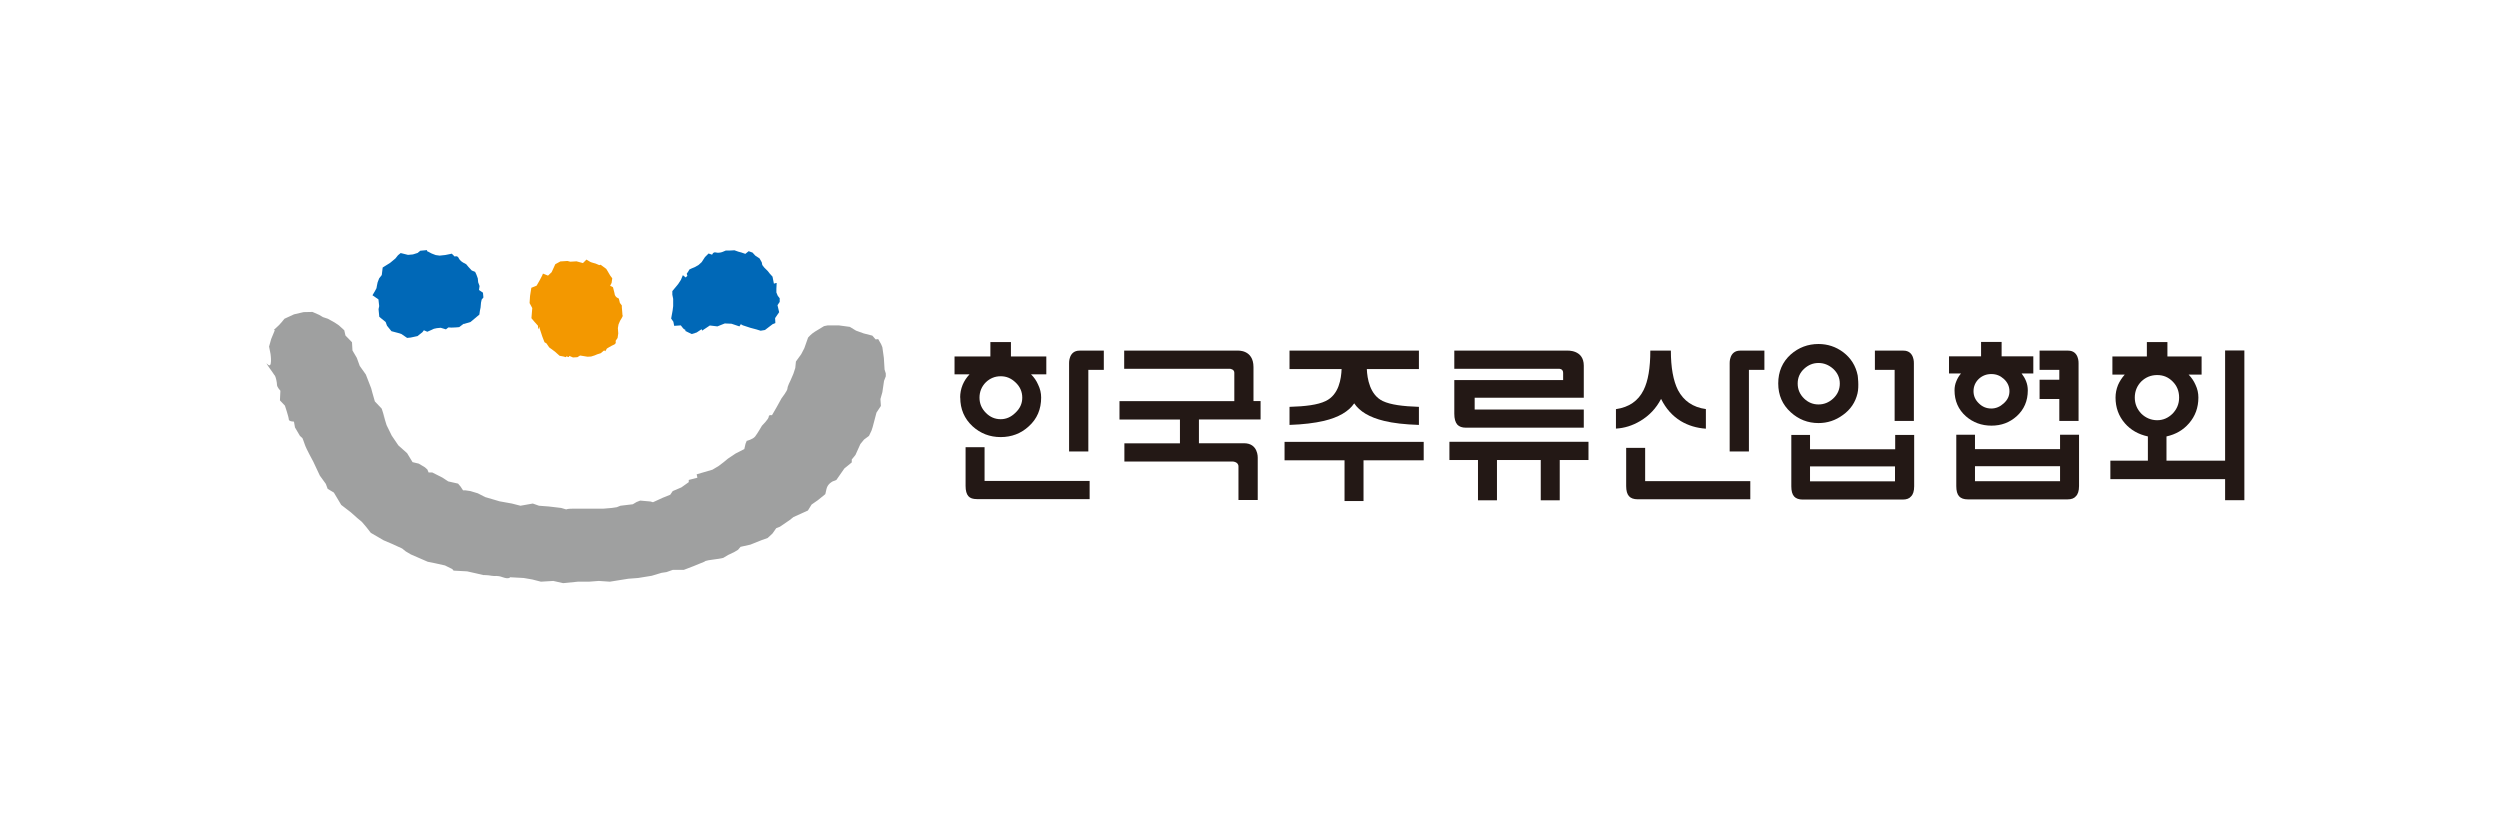 <svg width="150" height="50" viewBox="0 0 150 50" fill="none" xmlns="http://www.w3.org/2000/svg">
<g clip-path="url(#clip0_810_1890)">
<path d="M16.486 22.515C16.558 22.647 16.619 22.951 16.619 23.09C16.619 23.228 16.824 23.444 16.824 23.444L16.796 24.024L17.095 24.339C17.095 24.339 17.327 25.03 17.327 25.163C17.327 25.296 17.637 25.296 17.637 25.296L17.698 25.644L17.996 26.153L18.145 26.286C18.145 26.286 18.223 26.468 18.295 26.689C18.366 26.916 18.798 27.701 18.798 27.701L19.19 28.536L19.55 29.034L19.66 29.332L20.031 29.553L20.473 30.294L21.048 30.737L21.446 31.091L21.712 31.312L21.977 31.622L22.248 31.97L23.017 32.418L23.537 32.639L24.128 32.91L24.349 33.087L24.648 33.264L25.665 33.706L26.108 33.795L26.699 33.927L27.142 34.148L27.214 34.237L28.026 34.281L28.618 34.414L28.989 34.502C28.989 34.502 29.282 34.502 29.503 34.547C29.724 34.591 29.801 34.502 30.166 34.635C30.537 34.768 30.609 34.635 30.609 34.635L31.422 34.679L31.936 34.768L32.456 34.901L33.197 34.856L33.788 34.989L34.673 34.901H35.336L35.928 34.856L36.592 34.901L37.697 34.724L38.289 34.679L39.102 34.547L39.694 34.37L39.992 34.325L40.363 34.193H41.026L41.618 33.966L42.281 33.695C42.281 33.695 42.226 33.64 42.873 33.562C43.243 33.518 43.393 33.474 43.393 33.474L43.691 33.297L44.062 33.12L44.283 32.987L44.432 32.81L45.024 32.678L45.245 32.589L45.688 32.412L46.058 32.28L46.351 32.009L46.572 31.693L46.793 31.605L47.385 31.201L47.606 31.024L48.474 30.632L48.696 30.272L49.077 30.007L49.519 29.648L49.591 29.332C49.663 29.017 49.962 28.884 49.962 28.884L50.183 28.796L50.664 28.105L51.106 27.745V27.569L51.328 27.297L51.621 26.645L51.842 26.374L52.14 26.153L52.29 25.838L52.362 25.617L52.588 24.759L52.854 24.356L52.826 23.941L52.942 23.532L53.042 22.852L53.147 22.581V22.404L53.075 22.177L53.031 21.47L52.942 20.834L52.87 20.657L52.693 20.347L52.538 20.364L52.339 20.137L51.82 20.004L51.361 19.838L50.99 19.612L50.327 19.523H49.663L49.442 19.567C49.442 19.567 49.116 19.766 48.895 19.899C48.673 20.032 48.485 20.253 48.485 20.253L48.259 20.894L48.071 21.254L47.755 21.691L47.717 22.078L47.601 22.432L47.424 22.841C47.424 22.841 47.247 23.178 47.247 23.311C47.247 23.444 46.893 23.897 46.893 23.897L46.6 24.428L46.318 24.914C46.318 24.914 46.124 24.865 46.124 25.003C46.124 25.141 45.715 25.545 45.715 25.545C45.715 25.545 45.45 26.009 45.306 26.192C45.157 26.369 44.803 26.451 44.803 26.451L44.731 26.628L44.659 26.944L44.139 27.209L43.675 27.519L43.415 27.734L43.116 27.961L42.746 28.182L41.8 28.459L41.844 28.663L41.325 28.796V28.929L40.882 29.244L40.363 29.465L40.213 29.686L39.771 29.863L39.179 30.134L39.03 30.09L38.411 30.035L38.19 30.123L37.968 30.256L37.227 30.344L37.006 30.433L36.708 30.477L36.188 30.521H34.341C34.042 30.521 33.971 30.565 33.971 30.565L33.672 30.477L32.931 30.389L32.339 30.344L31.969 30.212L31.228 30.344L30.714 30.212L29.973 30.079L29.674 29.99L29.11 29.825L28.668 29.598L28.226 29.465L27.933 29.421H27.783L27.634 29.194L27.485 29.017L26.893 28.884L26.539 28.652L25.936 28.348H25.715L25.643 28.171L25.494 28.038L25.123 27.817L24.753 27.729L24.427 27.192L23.901 26.723L23.503 26.136L23.194 25.506L22.973 24.782L23.122 25.196L22.901 24.516L22.491 24.085L22.342 23.565L22.27 23.294L21.95 22.47L21.585 21.956L21.408 21.47L21.148 21.027L21.12 20.535L20.728 20.131L20.656 19.816L20.335 19.523L20.07 19.346L19.672 19.125L19.373 19.026L19.152 18.893L18.748 18.716L18.217 18.727L17.642 18.86L17.067 19.125C17.067 19.125 16.785 19.495 16.564 19.672C16.343 19.849 16.492 19.805 16.492 19.805L16.271 20.341L16.144 20.795L16.232 21.237C16.232 21.237 16.365 22.172 16.055 21.857C15.801 21.602 16.409 22.398 16.481 22.531L16.486 22.515Z" fill="#9FA0A0"/>
<path d="M32.964 20.861L32.787 20.602L32.671 20.535L32.538 20.192L32.373 19.689V19.601L32.295 19.761L32.279 19.545L32.057 19.297L31.886 19.092L31.936 18.484L31.775 18.185L31.803 17.754L31.88 17.267L32.196 17.14L32.389 16.803L32.533 16.526L32.577 16.416L32.881 16.537L33.097 16.333L33.318 15.852L33.622 15.686L33.888 15.669L34.048 15.658L34.214 15.702L34.59 15.68L34.977 15.785L35.187 15.575L35.353 15.675C35.353 15.675 35.408 15.725 35.574 15.769L35.734 15.813L35.956 15.907L36.039 15.885L36.376 16.134L36.498 16.338L36.619 16.543L36.735 16.698L36.697 16.974L36.608 17.146L36.779 17.234L36.868 17.582C36.885 17.848 37.128 17.909 37.128 17.909L37.194 18.174L37.31 18.329V18.434L37.333 18.699L37.349 18.915C37.349 18.915 37.404 18.915 37.305 19.081L37.205 19.247L37.111 19.468L37.073 19.684L37.095 20.004L37.056 20.275L36.934 20.458C36.934 20.458 37.001 20.613 36.84 20.679C36.68 20.745 36.415 20.911 36.415 20.911L36.315 21.077L36.249 21.022L36.044 21.193L35.834 21.259L35.674 21.326L35.464 21.392L35.248 21.403L34.806 21.331L34.645 21.431L34.38 21.448L34.159 21.354L34.131 21.425L33.971 21.381L33.959 21.431L33.794 21.387L33.578 21.348L33.291 21.094L32.953 20.845L32.964 20.861Z" fill="#F39800"/>
<path d="M46.6 16.98L46.583 17.333V17.549L46.666 17.748L46.782 17.897V18.113L46.65 18.312L46.749 18.732L46.506 19.086L46.522 19.385L46.356 19.451L45.898 19.8L45.638 19.844L45.389 19.766L45.018 19.667L44.565 19.518L44.449 19.451L44.366 19.584L43.89 19.424L43.487 19.407L43.044 19.584L42.591 19.529L42.126 19.838L42.099 19.75L41.8 19.949L41.507 20.043L41.12 19.86L41.142 19.656L41.242 19.822C41.242 19.822 41.081 19.822 40.965 19.672L40.849 19.523L40.451 19.551L40.401 19.302L40.269 19.114L40.357 18.633L40.39 18.367V17.931L40.34 17.682V17.466L40.689 17.046L40.855 16.792L40.971 16.51L41.142 16.648L41.242 16.548L41.203 16.427L41.336 16.228C41.336 16.228 41.286 16.194 41.485 16.111L41.684 16.029L41.916 15.896L42.099 15.73L42.298 15.426L42.514 15.21L42.729 15.282C42.729 15.282 42.779 15.1 42.961 15.149C43.144 15.199 43.349 15.116 43.349 15.116L43.547 15.033H43.763L44.067 15.017L44.3 15.1L44.482 15.149L44.72 15.232L44.919 15.072L45.151 15.155L45.317 15.337L45.571 15.503L45.704 15.735L45.737 15.901L45.853 16.051L46.069 16.266L46.185 16.416L46.351 16.598L46.434 17.018L46.567 16.98H46.6Z" fill="#0068B7"/>
<path d="M27.822 19.424L27.551 19.628L27.346 19.645L27.086 19.656L26.904 19.645L26.755 19.761L26.445 19.667L26.213 19.689L26.03 19.728L25.903 19.789L25.638 19.905L25.433 19.816L25.345 19.932L25.052 20.165L24.642 20.253L24.427 20.275L24.089 20.043L23.968 19.999L23.487 19.872L23.221 19.545L23.138 19.319L22.757 19.009L22.729 18.721L22.713 18.55L22.751 18.367L22.707 17.964L22.348 17.715L22.497 17.466L22.596 17.278C22.596 17.278 22.58 17.306 22.619 17.123L22.657 16.941L22.751 16.698L22.906 16.504L22.961 16.051L23.183 15.912L23.404 15.774L23.564 15.642L23.724 15.509L23.879 15.315L24.04 15.183L24.482 15.293L24.775 15.265L25.057 15.177L25.217 15.044L25.334 15.033L25.627 15.006L25.616 15.089C25.616 15.089 25.522 15.011 25.71 15.111L25.898 15.21L26.141 15.304L26.379 15.337L26.727 15.299L27.108 15.221L27.28 15.393C27.28 15.393 27.446 15.315 27.523 15.487C27.601 15.653 27.783 15.752 27.783 15.752L27.971 15.852L28.104 16.012L28.303 16.228L28.508 16.311L28.585 16.476L28.668 16.703L28.69 16.935L28.773 17.162L28.74 17.4L28.977 17.56L29.005 17.848L28.9 17.975L28.861 18.157L28.834 18.456L28.795 18.639L28.762 18.876L28.231 19.319L27.827 19.44L27.822 19.424Z" fill="#0068B7"/>
<path d="M59.074 26.833H57.935V29.155C57.935 29.437 57.991 29.642 58.101 29.769C58.206 29.891 58.378 29.946 58.61 29.946H65.378V28.857H59.074V26.827V26.833Z" fill="#231815"/>
<path d="M57.615 23.853C57.615 24.549 57.863 25.124 58.355 25.578C58.831 26.009 59.389 26.225 60.042 26.225C60.694 26.225 61.264 26.009 61.728 25.578C62.226 25.13 62.469 24.555 62.469 23.853C62.469 23.582 62.409 23.327 62.287 23.078C62.187 22.846 62.044 22.636 61.861 22.459H62.779V21.387H60.656V20.524H59.423V21.387H57.272V22.459H58.173C57.985 22.658 57.852 22.868 57.758 23.09C57.659 23.333 57.609 23.587 57.609 23.853H57.615ZM59.152 22.935C59.401 22.697 59.699 22.575 60.042 22.575C60.385 22.575 60.667 22.697 60.921 22.935C61.198 23.189 61.336 23.499 61.336 23.858C61.336 24.218 61.198 24.511 60.921 24.77C60.661 25.025 60.368 25.152 60.042 25.152C59.699 25.152 59.401 25.025 59.152 24.77C58.897 24.516 58.77 24.212 58.77 23.858C58.77 23.504 58.897 23.189 59.152 22.935V22.935Z" fill="#231815"/>
<path d="M75.209 22.028C75.209 20.966 74.264 21.038 74.264 21.038H67.451V22.127H73.799C73.799 22.127 74.059 22.15 74.059 22.36V24.068H67.169V25.174H70.797V26.601H67.463V27.69H73.938C73.938 27.69 74.308 27.69 74.308 27.989V30.001H75.464V27.458C75.464 27.458 75.497 26.595 74.645 26.595H71.936V25.169H75.635V24.063H75.209V22.017V22.028Z" fill="#231815"/>
<path d="M81.253 24.201C81.579 24.688 82.171 25.041 83.039 25.252C83.592 25.39 84.289 25.467 85.135 25.495V24.411C84.178 24.378 83.443 24.289 82.967 24.063C82.193 23.692 82.033 22.719 82.01 22.144H85.135V21.038H77.371V22.144H80.496C80.473 22.719 80.341 23.681 79.539 24.063C79.058 24.295 78.322 24.383 77.371 24.411V25.495C78.184 25.467 78.875 25.384 79.439 25.252C80.319 25.041 80.921 24.688 81.253 24.201Z" fill="#231815"/>
<path d="M77.073 27.618H80.672V30.062H81.811V27.618H85.422V26.512H77.073V27.618Z" fill="#231815"/>
<path d="M87.954 25.661H95.027V24.571H88.48V23.864H95.027V21.939C95.027 20.966 94.031 21.038 94.031 21.038H87.258V22.127H93.534C93.534 22.127 93.788 22.111 93.788 22.371V22.802H87.258V24.826C87.258 25.124 87.319 25.34 87.44 25.478C87.556 25.6 87.722 25.661 87.949 25.661H87.954Z" fill="#231815"/>
<path d="M86.965 27.601H88.679V30.018H89.818V27.601H92.445V30.018H93.584V27.601H95.309V26.507H86.965V27.601Z" fill="#231815"/>
<path d="M99.666 23.936C99.948 24.511 100.341 24.953 100.844 25.263C101.297 25.534 101.8 25.683 102.353 25.721V24.544C101.579 24.439 101.021 24.057 100.678 23.405C100.396 22.846 100.252 22.055 100.252 21.038H99.019C99.019 22.078 98.886 22.868 98.615 23.405C98.295 24.052 97.747 24.433 96.957 24.549V25.716C97.46 25.688 97.941 25.539 98.4 25.268C98.947 24.947 99.367 24.505 99.666 23.93V23.936Z" fill="#231815"/>
<path d="M98.709 26.872H97.57V29.161C97.57 29.443 97.626 29.647 97.742 29.774C97.852 29.896 98.029 29.957 98.261 29.957H105.018V28.868H98.709V26.872Z" fill="#231815"/>
<path d="M113.7 26.954H108.601V26.097H107.479V29.177C107.479 29.459 107.534 29.664 107.65 29.791C107.761 29.913 107.938 29.974 108.17 29.974H114.159C114.391 29.974 114.557 29.913 114.656 29.791C114.783 29.675 114.85 29.465 114.85 29.177V26.097H113.711V26.954H113.7ZM113.7 28.879H108.601V27.983H113.7V28.879Z" fill="#231815"/>
<path d="M110.57 24.903C111.034 24.571 111.322 24.14 111.449 23.609C111.554 23.178 111.46 22.52 111.46 22.52C111.344 21.945 111.051 21.48 110.592 21.132C110.155 20.806 109.658 20.64 109.11 20.64C108.474 20.64 107.921 20.85 107.446 21.265C106.943 21.718 106.694 22.299 106.694 23.006C106.694 23.714 106.948 24.284 107.446 24.737C107.921 25.169 108.474 25.384 109.11 25.384C109.647 25.384 110.133 25.224 110.576 24.898L110.57 24.903ZM107.861 23.012C107.861 22.658 107.993 22.36 108.253 22.122C108.502 21.895 108.784 21.779 109.11 21.779C109.436 21.779 109.724 21.895 109.984 22.122C110.249 22.365 110.388 22.658 110.388 23.012C110.388 23.366 110.255 23.67 109.984 23.919C109.73 24.151 109.436 24.267 109.11 24.267C108.784 24.267 108.496 24.151 108.253 23.919C107.993 23.67 107.861 23.366 107.861 23.012V23.012Z" fill="#231815"/>
<path d="M117.272 23.421C117.272 24.052 117.498 24.571 117.952 24.975C118.383 25.351 118.897 25.539 119.489 25.539C120.081 25.539 120.578 25.351 120.999 24.975C121.446 24.571 121.668 24.052 121.668 23.421C121.668 23.228 121.634 23.045 121.563 22.868C121.496 22.702 121.408 22.553 121.297 22.409H121.999V21.381H120.097V20.518H118.864V21.381H116.94V22.409H117.659C117.537 22.553 117.449 22.702 117.382 22.868C117.305 23.045 117.272 23.228 117.272 23.421V23.421ZM118.731 22.73C118.936 22.542 119.185 22.443 119.478 22.443C119.771 22.443 120.009 22.537 120.224 22.73C120.451 22.935 120.567 23.183 120.567 23.471C120.567 23.759 120.457 23.991 120.224 24.201C120.003 24.405 119.754 24.511 119.478 24.511C119.185 24.511 118.936 24.405 118.731 24.201C118.516 23.996 118.411 23.753 118.411 23.471C118.411 23.189 118.516 22.935 118.731 22.73Z" fill="#231815"/>
<path d="M123.603 26.949H118.499V26.086H117.377V29.166C117.377 29.448 117.432 29.653 117.548 29.78C117.659 29.902 117.836 29.963 118.068 29.963H124.051C124.283 29.963 124.449 29.902 124.548 29.78C124.676 29.658 124.742 29.454 124.742 29.166V26.086H123.603V26.949ZM123.603 28.873H118.499V27.972H123.603V28.873Z" fill="#231815"/>
<path d="M133.506 21.027V27.64H129.989V26.186C130.542 26.064 130.99 25.805 131.339 25.401C131.715 24.97 131.903 24.455 131.903 23.853C131.903 23.582 131.847 23.333 131.731 23.09C131.632 22.863 131.494 22.658 131.317 22.476H132.096V21.387H130.045V20.524H128.812V21.387H126.744V22.476H127.485C127.308 22.675 127.175 22.885 127.081 23.101C126.981 23.349 126.932 23.598 126.932 23.853C126.932 24.455 127.12 24.97 127.496 25.401C127.85 25.805 128.309 26.064 128.873 26.186V27.64H126.622V28.746H133.506V30.012H134.662V21.027H133.506ZM128.48 24.82C128.22 24.549 128.087 24.229 128.087 23.853C128.087 23.477 128.22 23.15 128.48 22.885C128.745 22.631 129.061 22.503 129.431 22.503C129.801 22.503 130.1 22.631 130.354 22.885C130.62 23.145 130.747 23.471 130.747 23.853C130.747 24.234 130.614 24.549 130.354 24.82C130.089 25.08 129.785 25.213 129.431 25.213C129.077 25.213 128.745 25.08 128.48 24.82Z" fill="#231815"/>
<path d="M64.947 21.038H64.77C64.112 21.038 64.145 21.79 64.145 21.79V27.087H65.3V22.194H66.229V21.038H64.952H64.947Z" fill="#231815"/>
<path d="M104.582 21.038H104.405C103.747 21.038 103.78 21.79 103.78 21.79V27.087H104.935V22.194H105.864V21.038H104.587H104.582Z" fill="#231815"/>
<path d="M113.678 25.257H114.833V21.79C114.833 21.79 114.867 21.038 114.209 21.038H112.494V22.194H113.678V25.257Z" fill="#231815"/>
<path d="M123.559 25.257H124.714V21.79C124.714 21.79 124.748 21.038 124.09 21.038H122.375V22.194H123.559V22.785H122.375V23.941H123.559V25.257Z" fill="#231815"/>
</g>
<defs>
<clipPath id="clip0_810_1890">
<rect width="118.662" height="20" fill="white" transform="translate(16 15)"/>
</clipPath>
</defs>
</svg>
